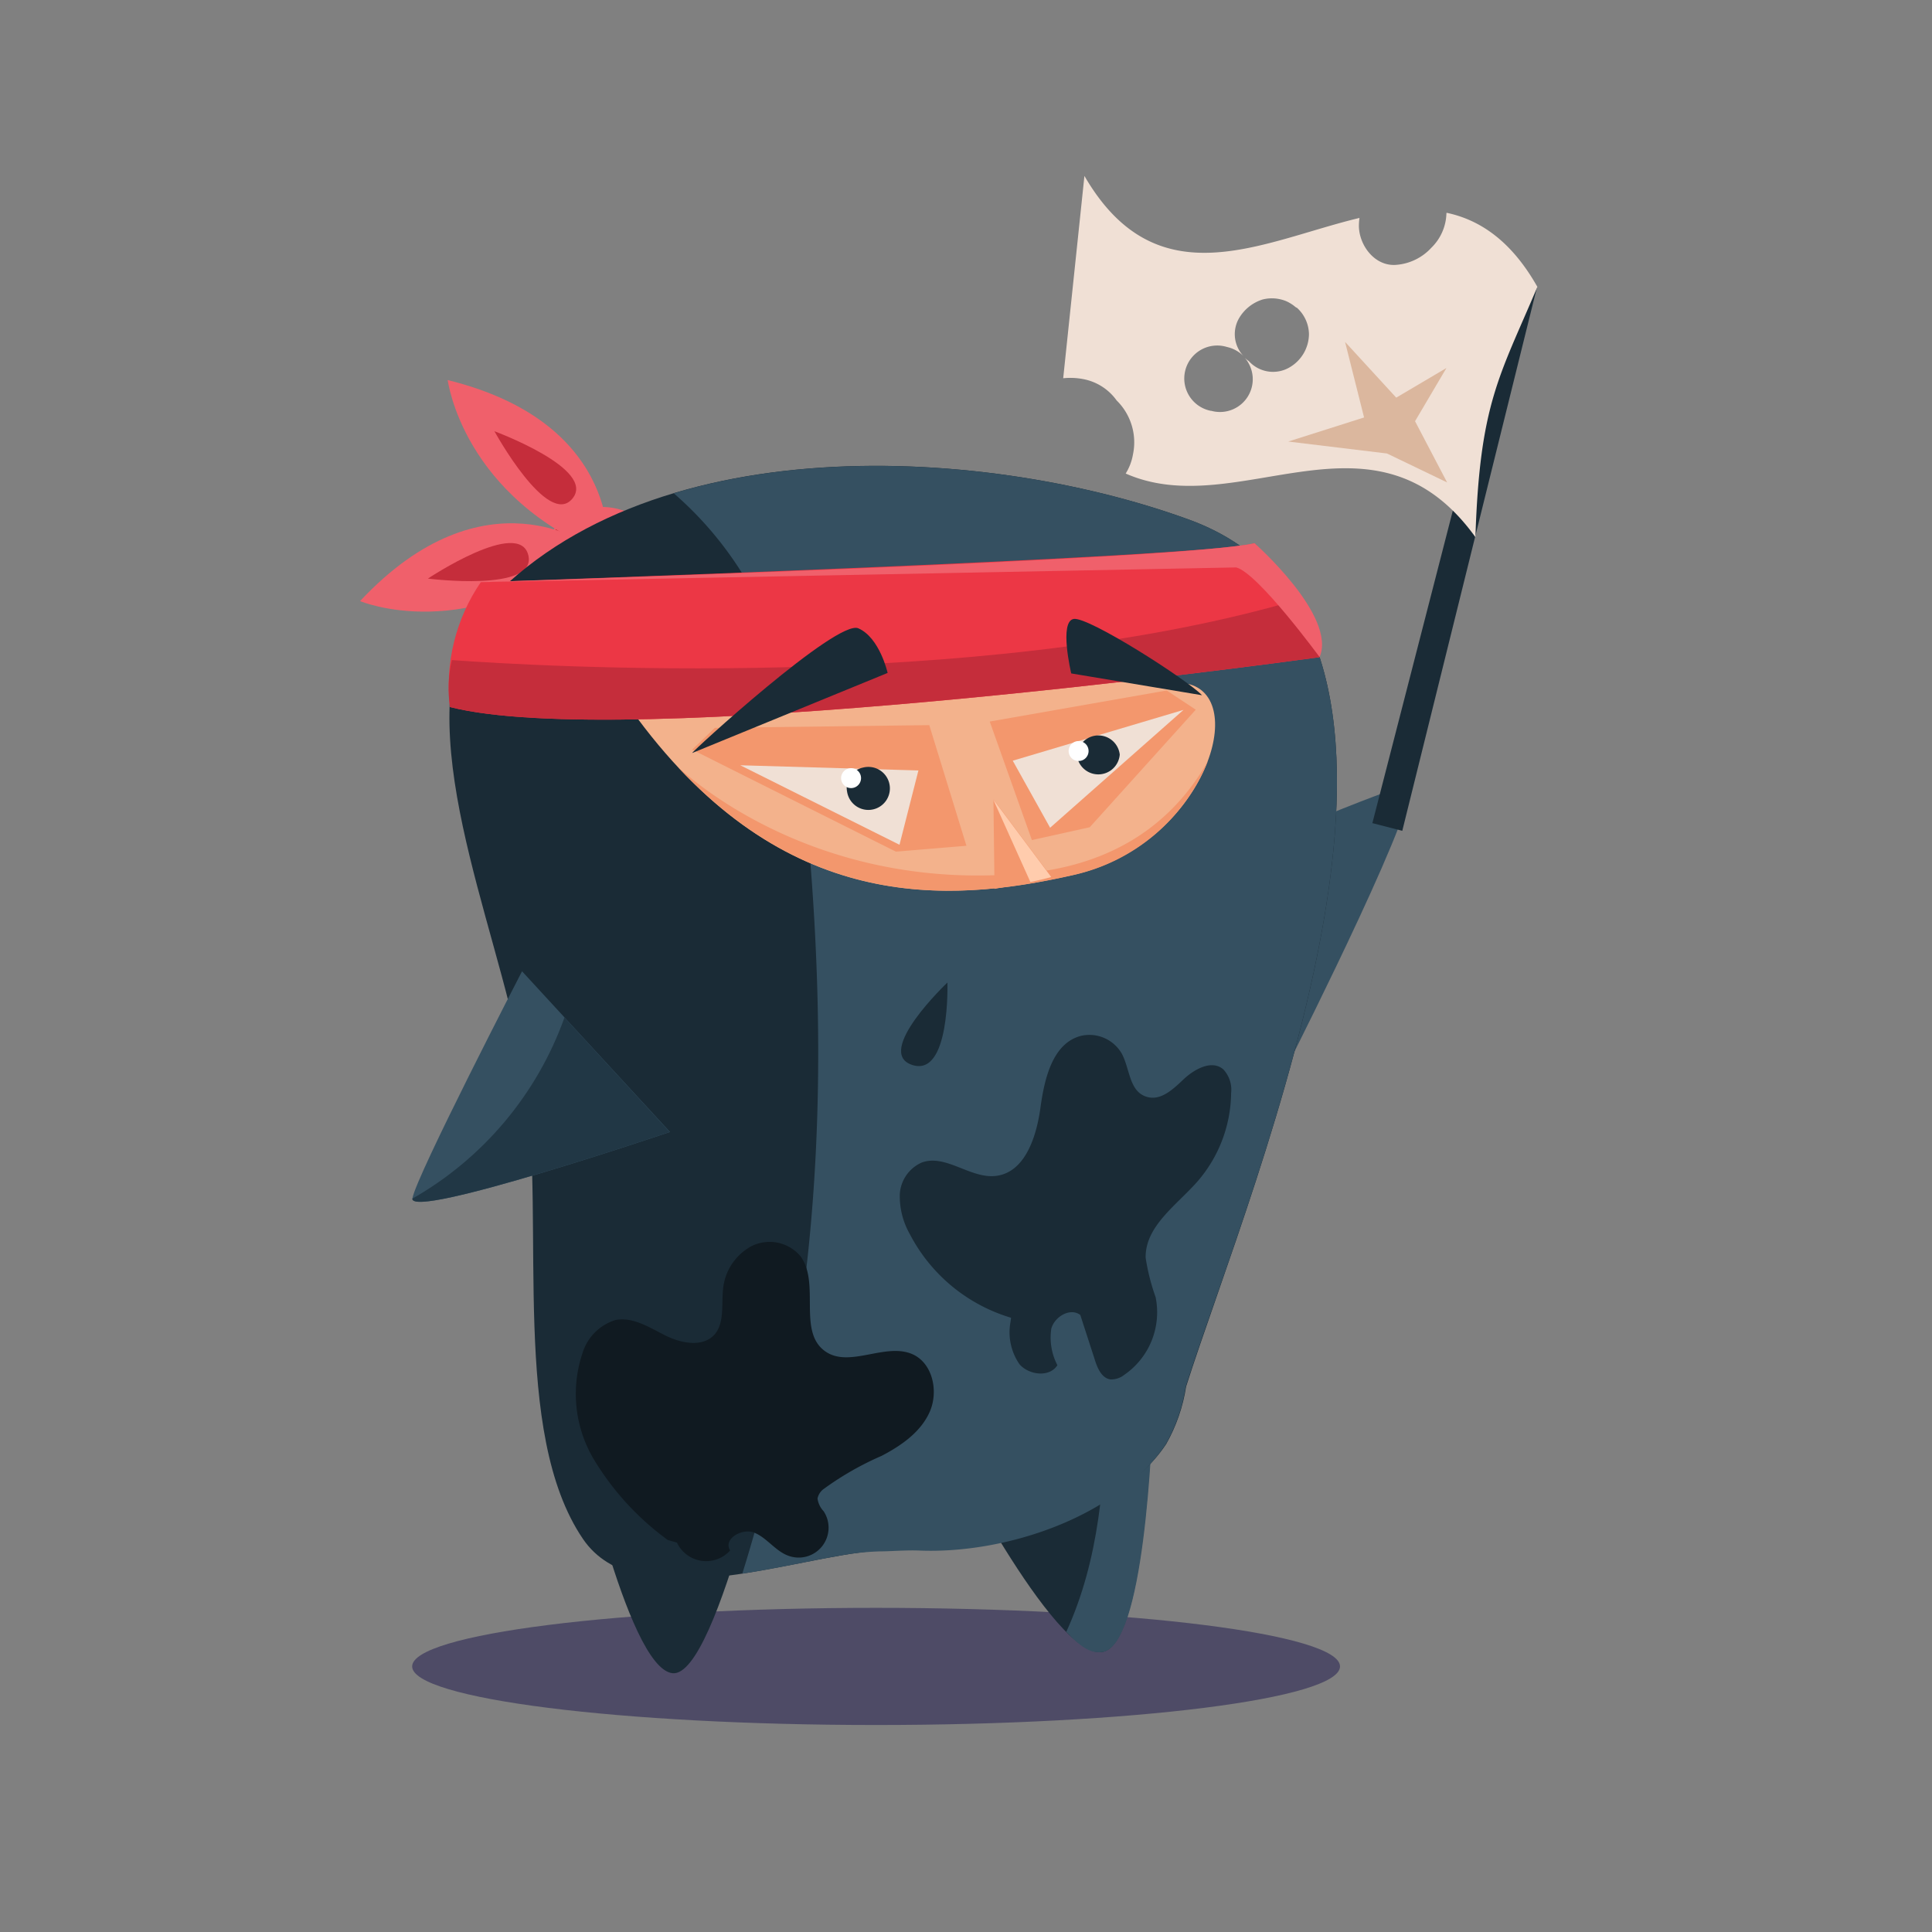 <svg xmlns="http://www.w3.org/2000/svg" width="220" height="220" fill="none" xmlns:v="https://vecta.io/nano"><rect width="100%" height="100%" fill="#808080" stroke="none"/><path d="M99.761 196.429c29.176 0 52.828-2.987 52.828-6.671s-23.652-6.67-52.828-6.67-52.828 2.987-52.828 6.67 23.652 6.671 52.828 6.671z" fill="#4e4b66"/><path d="M69.337 72.214a7.26 7.26 0 0 1-7.152-3.787 7.26 7.26 0 0 1 .797-8.054 7.26 7.26 0 0 1 7.756-2.312 7.26 7.26 0 0 1 5.076 6.303 7.19 7.19 0 0 1-1.611 5.268 7.19 7.19 0 0 1-4.866 2.582z" fill="#f0606b"/><path d="M71.98 70.286a8.44 8.44 0 0 1-5.264-4.816 8.44 8.44 0 0 1 .307-7.129c.079-.148.17-.272.25-.408a7.25 7.25 0 0 0-5.655 8.122 7.25 7.25 0 0 0 7.72 6.193 7.01 7.01 0 0 0 4.004-1.713 6.13 6.13 0 0 1-1.361-.249z" fill="#c52d3b"/><g fill="#f0606b"><path d="M69.235 63.242s2.008-14.974-18.263-19.965c.045 0 1.611 13.397 18.263 19.965z"/><path d="M67.352 62.266S55.271 53.191 41 68.448c0 0 12.478 5.241 26.352-6.182z"/></g><path d="M48.725 65.885s12.478 1.588 11.435-2.666-11.434 2.666-11.434 2.666zm7.578-16.778s6.058 11.049 8.871 7.68-8.871-7.68-8.871-7.68z" fill="#c52d3b"/><path d="M65.503 162.17s5.831 27.759 11.071 28.36 12.331-33.532 12.331-33.532l-23.402 5.172zm41.869 1.645s12.615 25.195 18.15 24.299 5.876-32.387 5.876-32.387l-24.026 8.088z" fill="#1a2b36"/><path d="M133.599 100.165s24.06-10.413 26.635-10.708-12.841 30.299-12.841 30.299l-13.794-19.591zm-8.043 87.949c4.674-.749 5.672-23.096 5.842-30.22-1.189-.364-2.445-.457-3.675-.272l-1.77 1.803c-.102 9.075-.76 18.15-4.537 26.409 1.962 2.03 2.949 2.427 4.14 2.28z" fill="#355061"/><path d="M135.391 59.169c-24.06-8.769-64.092-10.731-81.992 11.968-.268.352-.496.732-.681 1.134-5.434 14.384 5.071 35.778 7.181 51.455 2.155 16.029-1.77 39.386 6.489 51.524 6.137 9.007 23.822 2.03 33.51 1.327s26.385-2.325 32.897-12.138c1.147-2.026 1.916-4.244 2.269-6.545 7.373-23.221 34.473-86.292.328-98.725z" fill="#1a2b36"/><path d="M135.391 59.169c-16.198-5.899-39.623-8.712-58.669-2.995 3.276 2.837 6.073 6.185 8.281 9.915 5.082 8.848 6.035 18.365 6.897 27.701 2.711 29.347 1.452 57.15-7.374 85.407 3.936-.601 7.941-1.508 11.344-2.098 1.458-.259 2.933-.406 4.413-.443 1.134 0 2.949-.158 4.446-.09 9.745.385 22.495-3.789 28.019-12.115a19.15 19.15 0 0 0 2.269-6.546c7.419-23.232 34.519-86.303.374-98.736z" fill="#355061"/><path d="M72.638 81.868s56.775-6.205 63.139-3.846.681 18.388-13.612 21.621-32.954 4.446-49.527-17.776z" fill="#f3b28c"/><g fill="#f3976d"><path d="M116.878 99.428c-24.275 2.326-38.761-11.253-39.703-12.115 15.371 16.539 32.092 15.269 45.046 12.331a21.56 21.56 0 0 0 9.256-4.587 21.55 21.55 0 0 0 6.058-8.367c-3.38 5.978-9.528 11.673-20.657 12.739zm-4.174-17.265l4.798 13.499 6.591-1.463 12.07-13.386-3.312-2.189-20.147 3.539zm-31.297.715l24.412-.306 4.231 13.737-8.031.669L78.82 85.362l2.586-2.484z"/><path d="M118.603 100.154l1.134-.283-6.613-8.86.124 10.209 5.355-1.066z"/></g><path d="M115.324 86.621l19.444-5.785-15.19 13.42-4.254-7.634z" fill="#f0e0d5"/><path d="M127.508 85.929c-.05.608-.324 1.175-.769 1.591a2.45 2.45 0 0 1-3.296.046c-.457-.404-.747-.963-.813-1.569.049-.608.323-1.175.769-1.591a2.45 2.45 0 0 1 3.296-.046c.456.404.746.963.813 1.569z" fill="#1a2b36"/><path d="M104.582 87.733l-20.283-.59 18.128 9.052 2.155-8.462z" fill="#f0e0d5"/><path d="M96.46 90.149a2.45 2.45 0 0 0 1.897 2.022 2.45 2.45 0 0 0 2.57-1.042 2.46 2.46 0 0 0 .406-1.393c-.009-.495-.167-.975-.454-1.379a2.45 2.45 0 0 0-2.603-.953c-.603.126-1.133.485-1.473.999s-.463 1.142-.342 1.746z" fill="#1a2b36"/><path d="M119.703 99.871l-6.613-8.86 4.242 9.427 1.271-.284 1.1-.283z" fill="#ffccad"/><path d="M98.048 88.606a1.14 1.14 0 0 1-.191.63c-.124.186-.302.332-.509.418a1.14 1.14 0 0 1-.655.065 1.13 1.13 0 0 1-.581-.311c-.159-.159-.267-.361-.311-.581a1.13 1.13 0 0 1 .483-1.164 1.14 1.14 0 0 1 .63-.191c.301 0 .589.12.802.332a1.13 1.13 0 0 1 .332.802zm25.909-3.085c0 .301-.12.589-.332.802s-.502.332-.802.332a1.14 1.14 0 0 1-.803-.332 1.13 1.13 0 0 1-.332-.802c0-.301.12-.589.332-.802s.502-.332.803-.332.589.12.802.332a1.13 1.13 0 0 1 .332.802z" fill="#fff"/><path d="M142.856 61.858c-5.672 1.668-88.107 4.436-88.107 4.436-2.847 4.159-4.096 9.207-3.517 14.214 19.806 5.048 91.987-4.719 99.031-5.672-.975-4.662-7.407-12.977-7.407-12.977z" fill="#ec3745"/><path d="M51.448 75.164c-.395 1.753-.468 3.564-.215 5.343 19.806 5.048 91.987-4.719 99.031-5.672-.386-1.826-2.269-3.97-3.482-6.25-35.983 10.243-85.487 7.294-95.333 6.579z" fill="#c52d3b"/><path d="M54.749 66.293s79.179-2.45 88.107-4.436c0 0 9.404 8.292 7.407 12.966 0 0-7.022-9.585-9.495-10.209l-86.019 1.679z" fill="#f0606b"/><path d="M78.82 85.748c-.136-.068 16.482-15.269 18.921-14.202s3.335 5.082 3.335 5.082l-22.257 9.12zm43.163-9.064s-1.418-5.956.295-6.205 12.932 6.931 14.599 8.689l-14.894-2.484z" fill="#1a2b36"/><path d="M59.445 110.602s-12.047 23.3-12.478 25.841 29.324-7.544 29.324-7.544l-16.845-18.297z" fill="#355061"/><path d="M64.277 115.865c-3.122 8.731-9.272 16.052-17.333 20.634 0 2.337 29.312-7.6 29.312-7.6l-11.979-13.034z" fill="#213745"/><path d="M107.883 111.884s-8.383 7.94-4.016 9.381 4.016-9.381 4.016-9.381zm48.392-18.153l3.405.877 15.351-61.949-4.092 4.112-14.664 56.96z" fill="#1a2b36"/><path d="M129.008 51.77c.236-1.102.19-2.245-.135-3.324a6.68 6.68 0 0 0-1.72-2.847 6.05 6.05 0 0 0-3.769-2.423 7.8 7.8 0 0 0-2.316-.104l2.417-23.039c8.259 14.238 20.148 7.459 31.321 4.783-.044.313-.066.628-.067.943.042 2.248 1.879 4.666 4.363 4.391 1.496-.144 2.885-.838 3.898-1.948 1.052-1.028 1.664-2.425 1.706-3.895l.02-.077c3.799.802 7.376 3.199 10.338 8.436-4.294 10.175-6.566 13.221-7.055 28.499-11.571-16.027-26.961-1.564-39.825-7.242a5.99 5.99 0 0 0 .824-2.154zm8.889-4.998l.175.045c.769.179 1.575.111 2.302-.197a3.73 3.73 0 0 0 2.265-3.763c-.069-.786-.385-1.53-.903-2.125a3.51 3.51 0 0 0 .473.391 3.72 3.72 0 0 0 4.714.663 4.43 4.43 0 0 0 1.548-1.588c.372-.652.573-1.388.583-2.139-.009-.569-.135-1.13-.371-1.648a4.13 4.13 0 0 0-.998-1.363c-.121-.031-.222-.139-.32-.211a3.74 3.74 0 0 0-.438-.3l-.184-.106a3.65 3.65 0 0 0-.809-.314c-.704-.189-1.445-.194-2.152-.015-1.149.357-2.12 1.137-2.717 2.182-.383.688-.531 1.482-.424 2.262a3.63 3.63 0 0 0 1.021 2.062 3.84 3.84 0 0 0-1.811-1.064l-.176-.045a3.75 3.75 0 0 0-1.507-.128c-.507.06-.995.222-1.436.477a3.75 3.75 0 0 0-1.131 1.005 3.74 3.74 0 0 0-.642 1.37 3.76 3.76 0 0 0-.05 1.513c.087.502.275.982.552 1.409a3.76 3.76 0 0 0 1.064 1.077c.424.283.901.477 1.402.569l-.03-.019z" fill="#f0e0d5"/><path d="M161.134 47.964l3.575-6.061-5.718 3.377-5.827-6.349 2.165 8.605-8.636 2.743 11.246 1.361 6.847 3.297-3.652-6.973z" fill="#dbb79e"/><path d="M115.131 150.055c-2.464-.734-4.756-1.957-6.738-3.596a19.16 19.16 0 0 1-4.798-5.944 8.73 8.73 0 0 1-1.135-4.481 4.2 4.2 0 0 1 .728-2.181 4.19 4.19 0 0 1 1.768-1.471c2.734-1.01 5.559 1.871 8.451 1.52 3.324-.397 4.617-4.458 5.071-7.771s1.384-7.351 4.628-8.179a4.26 4.26 0 0 1 2.646.249 4.25 4.25 0 0 1 1.982 1.771c.897 1.644.84 4.072 2.564 4.821s3.222-.704 4.47-1.883 3.233-2.269 4.537-1.135c.333.36.585.787.738 1.253a3.41 3.41 0 0 1 .147 1.447c-.046 3.738-1.431 7.336-3.902 10.141-2.371 2.666-5.899 5.048-5.831 8.61.234 1.527.614 3.027 1.134 4.481.34 1.666.181 3.394-.456 4.97a8.65 8.65 0 0 1-3.128 3.89c-.442.347-.993.528-1.554.51-.987-.136-1.487-1.259-1.793-2.269l-1.645-5.07c-1.134-.863-2.915.17-3.301 1.554-.216 1.426.026 2.884.692 4.163-.885 1.418-3.233 1.134-4.31-.102-.479-.691-.816-1.469-.994-2.291s-.19-1.67-.039-2.496l.068-.511z" fill="#1a2b36"/><path d="M76.041 175.363c-3.395-2.473-6.261-5.601-8.428-9.2a14.54 14.54 0 0 1-1.963-5.9c-.221-2.085.011-4.194.681-6.181.269-.885.751-1.691 1.404-2.348a5.68 5.68 0 0 1 2.34-1.418c1.974-.397 3.857.84 5.672 1.747s4.254 1.395 5.615-.091c1.134-1.304.794-3.323.964-5.07a6.22 6.22 0 0 1 .981-2.908 6.23 6.23 0 0 1 2.252-2.084c.924-.467 1.978-.609 2.993-.403a4.61 4.61 0 0 1 2.599 1.538c2.269 3.074-.329 8.519 2.757 10.788 2.779 2.042 6.92-1.032 10.051.397 2.269 1.055 2.927 4.242 1.906 6.545s-3.233 3.834-5.468 5.003a34.42 34.42 0 0 0-6.545 3.732c-.393.263-.666.671-.76 1.134a2.64 2.64 0 0 0 .703 1.452c.394.601.587 1.311.552 2.029a3.4 3.4 0 0 1-.745 1.965c-.45.561-1.065.964-1.758 1.154s-1.428.154-2.1-.1c-1.441-.533-2.382-1.985-3.8-2.597s-3.641.703-2.802 2.007a3.67 3.67 0 0 1-1.487.999c-.57.205-1.183.266-1.782.178s-1.168-.325-1.655-.686a3.68 3.68 0 0 1-1.134-1.387l-1.044-.295z" fill="#101a21"/></svg>